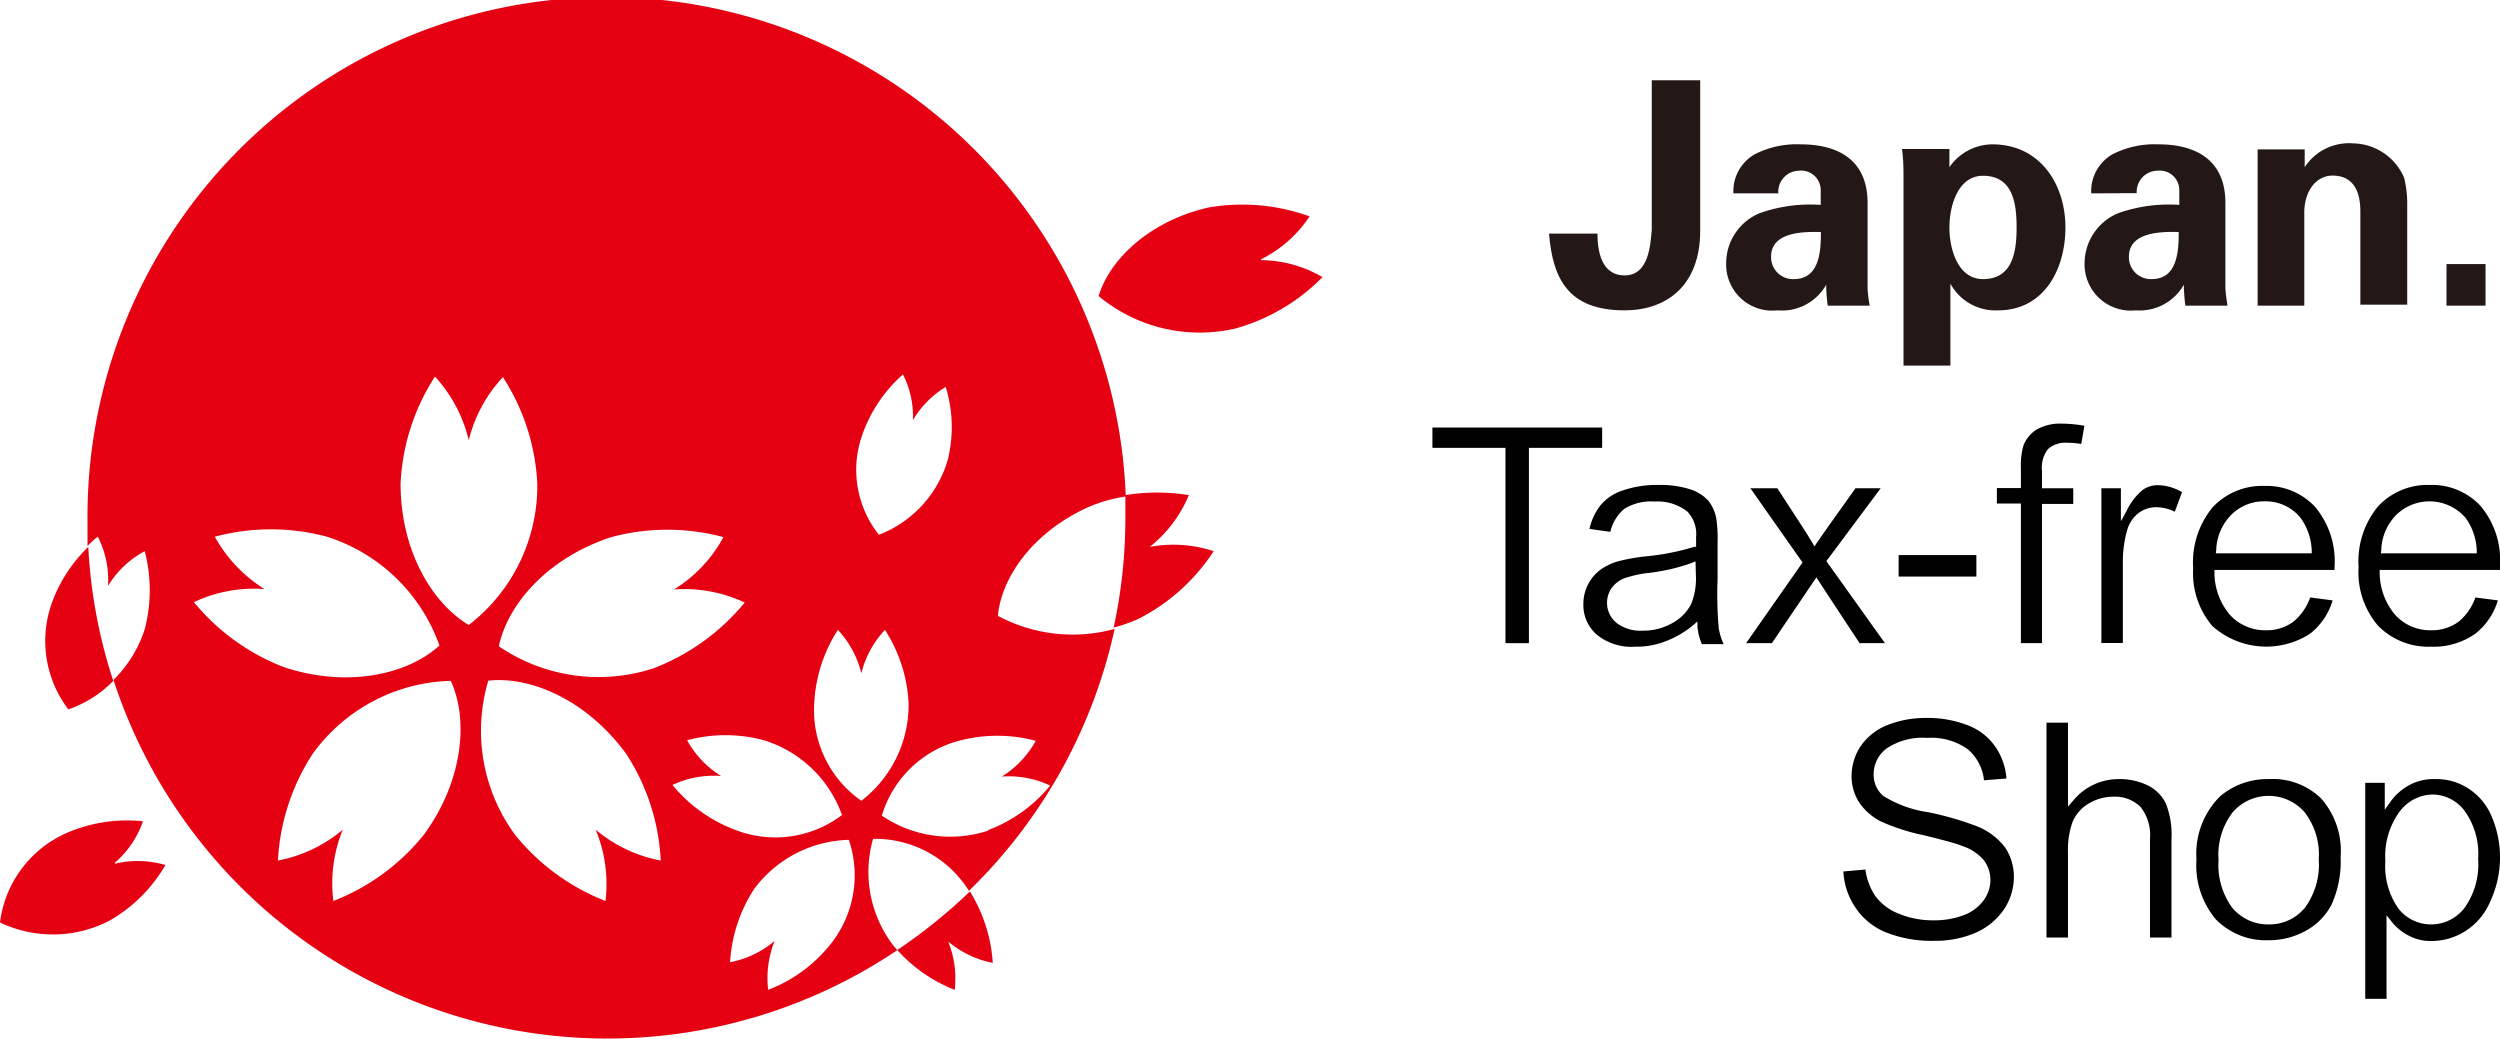 <svg xmlns="http://www.w3.org/2000/svg" width="128" height="53.19" viewBox="0 0 128 53.19">
  <defs>
    <style>
      .cls-1 {
        fill: #231815;
      }

      .cls-2 {
        fill: #e50012;
      }
    </style>
  </defs>
  <title>icn-taxFreeShop</title>
  <g id="レイヤー_2" data-name="レイヤー 2">
    <g id="レイヤー_1-2" data-name="レイヤー 1">
      <g>
        <g>
          <g>
            <path class="cls-1" d="M87.05,4.11v7.7c0,2.85-1.76,4.08-3.87,4.08-2.9,0-3.68-1.63-3.87-3.93h2.48c0,.83.17,2.14,1.39,2.14s1.32-1.5,1.39-2.33V4.11Z"/>
            <path class="cls-1" d="M88.75,9.9a2.18,2.18,0,0,1,1.09-2,4.74,4.74,0,0,1,2.36-.51c1.62,0,3.42.59,3.42,3v4.38a6.5,6.5,0,0,0,.11.88H93.58a8.19,8.19,0,0,1-.08-1.07h0A2.6,2.6,0,0,1,91,15.89a2.36,2.36,0,0,1-2.62-2.43,2.78,2.78,0,0,1,1.7-2.54,7.74,7.74,0,0,1,3.14-.43V9.74a1,1,0,0,0-1.11-1A1.08,1.08,0,0,0,91.05,9.9Zm1.93,3.24a1.12,1.12,0,0,0,1.17,1.15c1.33,0,1.38-1.47,1.38-2.41C92.4,11.86,90.68,11.85,90.68,13.14Z"/>
            <path class="cls-1" d="M99.81,8.56h0A2.7,2.7,0,0,1,102,7.39c2.49,0,3.75,2.09,3.75,4.25s-1.1,4.25-3.45,4.25a2.62,2.62,0,0,1-2.44-1.37h0v4.2h-2.4V9.23c0-.53,0-1.07-.08-1.6h2.43Zm1.72,5.73c1.53,0,1.72-1.42,1.72-2.65S103.06,9,101.53,9c-1.29,0-1.72,1.55-1.72,2.65S100.24,14.29,101.53,14.29Z"/>
            <path class="cls-1" d="M107.07,9.9a2.18,2.18,0,0,1,1.09-2,4.74,4.74,0,0,1,2.36-.51c1.62,0,3.42.59,3.42,3v4.38a8.66,8.66,0,0,0,.11.88h-2.16a10.4,10.4,0,0,1-.08-1.07h0a2.6,2.6,0,0,1-2.46,1.31,2.37,2.37,0,0,1-2.62-2.43,2.79,2.79,0,0,1,1.71-2.54,7.76,7.76,0,0,1,3.14-.43V9.74a1,1,0,0,0-1.11-1,1.08,1.08,0,0,0-1.07,1.15ZM109,13.14a1.12,1.12,0,0,0,1.17,1.15c1.33,0,1.38-1.47,1.38-2.41C110.71,11.86,109,11.85,109,13.14Z"/>
            <path class="cls-1" d="M118,8.56l0,0a2.71,2.71,0,0,1,2.46-1.22,2.9,2.9,0,0,1,2.63,1.76,5.37,5.37,0,0,1,.16,1.28v5.22h-2.4V10.83c0-.87-.25-1.84-1.43-1.84-.75,0-1.41.67-1.44,1.84v4.82h-2.39v-8H118Z"/>
            <path class="cls-1" d="M125.26,15.65V13.52h2v2.13Z"/>
          </g>
          <path class="cls-2" d="M51.09,31.53c.19-2,1.82-4.3,4.64-5.57a7.68,7.68,0,0,1,1.91-.54A26.59,26.59,0,0,0,4.48,26.59c0,.46,0,.92,0,1.37a3.77,3.77,0,0,1,.53-.48A4.89,4.89,0,0,1,5.53,30a4.89,4.89,0,0,1,1.88-1.78,7.91,7.91,0,0,1,0,4,6.41,6.41,0,0,1-1.6,2.59A26.6,26.6,0,0,0,45.94,48.65c-.08-.1-.17-.19-.24-.29a6.19,6.19,0,0,1-1-5.41,5.65,5.65,0,0,1,4.85,2.57l.06.09A26.59,26.59,0,0,0,57.07,32.2,8.1,8.1,0,0,1,51.09,31.53Zm-6.94-9.27a7.4,7.4,0,0,1,2.08-3.09,4.69,4.69,0,0,1,.51,2.34,5,5,0,0,1,1.68-1.7,7,7,0,0,1,.11,3.72A5.86,5.86,0,0,1,45,27.38,5.34,5.34,0,0,1,44.15,22.26ZM31.3,27.5a11.09,11.09,0,0,1,5.74,0,7.12,7.12,0,0,1-2.53,2.68,7.28,7.28,0,0,1,3.62.67,11.27,11.27,0,0,1-4.65,3.36,9.06,9.06,0,0,1-7.94-1.12C26,30.92,28.05,28.56,31.3,27.5ZM9.93,30.83a7.22,7.22,0,0,1,3.61-.67A7.34,7.34,0,0,1,11,27.48a11.09,11.09,0,0,1,5.74,0,9,9,0,0,1,5.76,5.57c-1.62,1.48-4.68,2.18-7.93,1.12A11.11,11.11,0,0,1,9.93,30.83ZM21.7,42.74a11.11,11.11,0,0,1-4.63,3.39,7.24,7.24,0,0,1,.48-3.65,7.23,7.23,0,0,1-3.32,1.58A11.06,11.06,0,0,1,16,38.61a9,9,0,0,1,7.08-3.75C24,36.85,23.71,40,21.7,42.74Zm-1.19-18a11,11,0,0,1,1.76-5.46A7.33,7.33,0,0,1,24,22.54a7.27,7.27,0,0,1,1.75-3.23,11,11,0,0,1,1.76,5.46A9,9,0,0,1,24,32C22.12,30.88,20.51,28.19,20.51,24.77ZM33.83,44.06a7.24,7.24,0,0,1-3.33-1.58A7.24,7.24,0,0,1,31,46.13a11.17,11.17,0,0,1-4.63-3.39A9,9,0,0,1,25,34.85c2.18-.24,5.06,1,7.07,3.76A11,11,0,0,1,33.83,44.06Zm.6-3.87a5,5,0,0,1,2.49-.46,4.94,4.94,0,0,1-1.74-1.83,7.6,7.6,0,0,1,3.93,0,6.18,6.18,0,0,1,4,3.83,5.66,5.66,0,0,1-5.44.77A7.65,7.65,0,0,1,34.43,40.19Zm8.08,8.17a7.52,7.52,0,0,1-3.18,2.32,5.13,5.13,0,0,1,.33-2.5,5.08,5.08,0,0,1-2.28,1.09,7.67,7.67,0,0,1,1.23-3.75A6.23,6.23,0,0,1,43.46,43,5.64,5.64,0,0,1,42.51,48.36ZM44.1,41A5.65,5.65,0,0,1,41.69,36a7.61,7.61,0,0,1,1.21-3.75,5,5,0,0,1,1.2,2.22,5,5,0,0,1,1.21-2.22A7.61,7.61,0,0,1,46.52,36,6.19,6.19,0,0,1,44.1,41Zm6.49,1.53a6.23,6.23,0,0,1-5.44-.77,5.63,5.63,0,0,1,3.94-3.83,7.63,7.63,0,0,1,3.94,0,4.94,4.94,0,0,1-1.74,1.83,5,5,0,0,1,2.48.46A7.51,7.51,0,0,1,50.59,42.5Zm-1.71,8.18a5.13,5.13,0,0,0-.33-2.5,5.08,5.08,0,0,0,2.28,1.09,7.92,7.92,0,0,0-1.17-3.66,27.12,27.12,0,0,1-3.72,3A7.76,7.76,0,0,0,48.88,50.68ZM2.7,30.75a5.78,5.78,0,0,0,.8,5.57,5.84,5.84,0,0,0,2.3-1.46A26.25,26.25,0,0,1,4.52,28,7.58,7.58,0,0,0,2.7,30.75ZM58.87,28a6.68,6.68,0,0,0,2-2.65,10.16,10.16,0,0,0-3.25,0q0,.58,0,1.17a26.56,26.56,0,0,1-.6,5.61,7.87,7.87,0,0,0,1.26-.44,10,10,0,0,0,3.86-3.47A6.58,6.58,0,0,0,58.87,28Zm-53,16.18a4.93,4.93,0,0,0,1.45-2.13,7.72,7.72,0,0,0-4,.64A5.79,5.79,0,0,0,0,47.23a6.28,6.28,0,0,0,5.62-.1,7.75,7.75,0,0,0,2.85-2.84A5,5,0,0,0,5.89,44.22Zm58.69-30.9a6.41,6.41,0,0,0,2.49-2.2,10.14,10.14,0,0,0-5.16-.46c-3,.68-5.07,2.64-5.64,4.54a8.1,8.1,0,0,0,7,1.66,10,10,0,0,0,4.46-2.63A6.31,6.31,0,0,0,64.58,13.32Z"/>
        </g>
        <g>
          <polygon points="77.08 32.93 78.28 32.93 78.28 22.93 82.03 22.93 82.03 21.89 73.34 21.89 73.34 22.93 77.08 22.93 77.08 32.93"/>
          <path d="M87.94,29.64V27.78a7.12,7.12,0,0,0-.07-1.26,2.1,2.1,0,0,0-.4-.88,2.14,2.14,0,0,0-.91-.58,5,5,0,0,0-1.65-.23,5.31,5.31,0,0,0-1.82.28,2.48,2.48,0,0,0-1.16.78,3.06,3.06,0,0,0-.55,1.19l1.07.15a2.14,2.14,0,0,1,.72-1.18,2.57,2.57,0,0,1,1.54-.37,2.46,2.46,0,0,1,1.68.51,1.66,1.66,0,0,1,.45,1.31c0,.05,0,.17,0,.37V28l-.1,0a12.49,12.49,0,0,1-2.52.49A10.21,10.21,0,0,0,83,28.7a3,3,0,0,0-1,.43,2.17,2.17,0,0,0-.93,1.78,2,2,0,0,0,.68,1.58,2.82,2.82,0,0,0,2,.62,4,4,0,0,0,1.48-.26A4.87,4.87,0,0,0,86.7,32l.21-.18,0,.28a2.84,2.84,0,0,0,.23.88h1.11a3.3,3.3,0,0,1-.25-.81A20,20,0,0,1,87.94,29.64Zm-1.11-.18a3.48,3.48,0,0,1-.24,1.46,2.32,2.32,0,0,1-1,1,3,3,0,0,1-1.51.37,2,2,0,0,1-1.33-.41,1.33,1.33,0,0,1-.47-1,1.36,1.36,0,0,1,.21-.74,1.49,1.49,0,0,1,.62-.51,5.51,5.51,0,0,1,1.25-.29,10,10,0,0,0,2.24-.51l.21-.09Z"/>
          <path d="M96.51,32.93l-3-4.2L96.29,25H95l-1.34,1.88q-.28.39-.63.9l-.13.2-.12-.21c-.14-.24-.33-.54-.57-.91L91,25H89.62l2.67,3.8L89.4,32.93h1.32L93,29.56l.57.88,1.64,2.49Z"/>
          <rect x="97.21" y="28.42" width="3.98" height="1.1"/>
          <path d="M103.47,32.93h1.08V25.8h1.6V25h-1.6V24.1a1.53,1.53,0,0,1,.31-1.11,1.35,1.35,0,0,1,1-.32,4.32,4.32,0,0,1,.7.06l.16-.93a6.83,6.83,0,0,0-1.13-.11,2.47,2.47,0,0,0-1.33.31,1.73,1.73,0,0,0-.66.81,3.82,3.82,0,0,0-.13,1.18v1h-1.23v.79h1.23Z"/>
          <path d="M109.71,25.08a3.17,3.17,0,0,0-.84,1.1l-.28.51V25h-1v7.92h1.1V28.78a5.86,5.86,0,0,1,.23-1.67,1.71,1.71,0,0,1,.57-.84,1.51,1.51,0,0,1,.92-.3,2.2,2.2,0,0,1,.94.23l.37-1a2.51,2.51,0,0,0-1.25-.36A1.35,1.35,0,0,0,109.71,25.08Z"/>
          <path d="M113.27,32.05a4.14,4.14,0,0,0,5,.4,3.38,3.38,0,0,0,1.16-1.71l-1.15-.15a2.79,2.79,0,0,1-.87,1.25,2.3,2.3,0,0,1-1.39.43,2.44,2.44,0,0,1-1.83-.77,3.35,3.35,0,0,1-.81-2.17v-.15h6.15V29a4.32,4.32,0,0,0-1-3.05,3.38,3.38,0,0,0-2.58-1.07,3.48,3.48,0,0,0-2.66,1.09,4.43,4.43,0,0,0-1,3.12A4.19,4.19,0,0,0,113.27,32.05Zm.2-3.88a2.69,2.69,0,0,1,.77-1.81,2.34,2.34,0,0,1,1.72-.69,2.28,2.28,0,0,1,1.84.86,3.05,3.05,0,0,1,.56,1.64v.16h-4.91Z"/>
          <path d="M124.47,33.11a3.69,3.69,0,0,0,2.26-.66,3.38,3.38,0,0,0,1.16-1.71l-1.15-.15a2.79,2.79,0,0,1-.87,1.25,2.31,2.31,0,0,1-1.4.43,2.42,2.42,0,0,1-1.82-.77,3.35,3.35,0,0,1-.81-2.17v-.15H128a2.11,2.11,0,0,0,0-.23,4.32,4.32,0,0,0-1-3.05,3.38,3.38,0,0,0-2.58-1.07,3.47,3.47,0,0,0-2.66,1.09,4.43,4.43,0,0,0-1,3.12,4.19,4.19,0,0,0,1,3A3.6,3.6,0,0,0,124.47,33.11Zm-2.55-4.94a2.69,2.69,0,0,1,.77-1.81,2.44,2.44,0,0,1,3.56.17,3.05,3.05,0,0,1,.56,1.64v.16h-4.91Z"/>
          <path d="M101.23,42.31a15.7,15.7,0,0,0-2.48-.72,6,6,0,0,1-2.33-.84,1.43,1.43,0,0,1-.49-1.12,1.65,1.65,0,0,1,.68-1.32,3.33,3.33,0,0,1,2.07-.53,3.2,3.2,0,0,1,2.08.59,2.41,2.41,0,0,1,.82,1.58l1.15-.09a3.27,3.27,0,0,0-.53-1.57,3,3,0,0,0-1.41-1.14,5.6,5.6,0,0,0-2.17-.39,5.23,5.23,0,0,0-2,.37,3,3,0,0,0-1.36,1.08,2.79,2.79,0,0,0-.46,1.52,2.49,2.49,0,0,0,.38,1.34,2.93,2.93,0,0,0,1.15,1,10.39,10.39,0,0,0,2.15.69c1.06.26,1.73.44,2,.56a2.41,2.41,0,0,1,1.09.72,1.67,1.67,0,0,1,.34,1,1.77,1.77,0,0,1-.35,1.06,2.23,2.23,0,0,1-1,.75,4.23,4.23,0,0,1-1.57.27,4.55,4.55,0,0,1-1.8-.35,2.69,2.69,0,0,1-1.2-.93,3.18,3.18,0,0,1-.48-1.32l-1.13.1a3.62,3.62,0,0,0,.6,1.82,3.42,3.42,0,0,0,1.56,1.29,6.39,6.39,0,0,0,2.52.44,5.19,5.19,0,0,0,2.13-.43,3.42,3.42,0,0,0,1.42-1.19,3,3,0,0,0,.5-1.63,2.67,2.67,0,0,0-.45-1.53A3.33,3.33,0,0,0,101.23,42.31Z"/>
          <path d="M110,40.23a3.24,3.24,0,0,0-1.51-.34A3,3,0,0,0,106.14,41l-.26.3V37h-1.1V48h1.1V43.65a4.27,4.27,0,0,1,.24-1.58,2,2,0,0,1,.84-.94,2.49,2.49,0,0,1,1.24-.34,1.86,1.86,0,0,1,1.39.52,2.3,2.3,0,0,1,.49,1.63V48h1.1V42.94a4.34,4.34,0,0,0-.28-1.78A2,2,0,0,0,110,40.23Z"/>
          <path d="M116.16,39.89a3.73,3.73,0,0,0-2.49.88A4.14,4.14,0,0,0,112.46,44a4.29,4.29,0,0,0,1,3.08,3.58,3.58,0,0,0,2.68,1.06,3.9,3.9,0,0,0,1.91-.48,3.26,3.26,0,0,0,1.33-1.35,5.42,5.42,0,0,0,.46-2.43,4.06,4.06,0,0,0-1-3A3.54,3.54,0,0,0,116.16,39.89Zm1.84,6.6a2.35,2.35,0,0,1-1.84.84,2.38,2.38,0,0,1-1.85-.83,3.67,3.67,0,0,1-.72-2.46,3.58,3.58,0,0,1,.73-2.46,2.44,2.44,0,0,1,3.67,0,3.53,3.53,0,0,1,.73,2.41A3.73,3.73,0,0,1,118,46.49Z"/>
          <path d="M127.6,41.87a3.15,3.15,0,0,0-1.16-1.46,3,3,0,0,0-1.77-.52,2.6,2.6,0,0,0-1.3.3,2.86,2.86,0,0,0-1,.89l-.27.38V40.08h-1V51.14h1.09V46.86l.27.34a2.6,2.6,0,0,0,.86.7,2.39,2.39,0,0,0,1.18.28,3.25,3.25,0,0,0,1.73-.51,3.31,3.31,0,0,0,1.26-1.49A5.38,5.38,0,0,0,128,44,5.31,5.31,0,0,0,127.6,41.87Zm-1.42,4.62a2.16,2.16,0,0,1-1.71.84,2.12,2.12,0,0,1-1.67-.81,3.78,3.78,0,0,1-.67-2.44,3.85,3.85,0,0,1,.72-2.51,2.15,2.15,0,0,1,1.69-.89,2.06,2.06,0,0,1,1.65.84,3.75,3.75,0,0,1,.69,2.45A3.85,3.85,0,0,1,126.18,46.49Z"/>
        </g>
      </g>
    </g>
  </g>
</svg>
